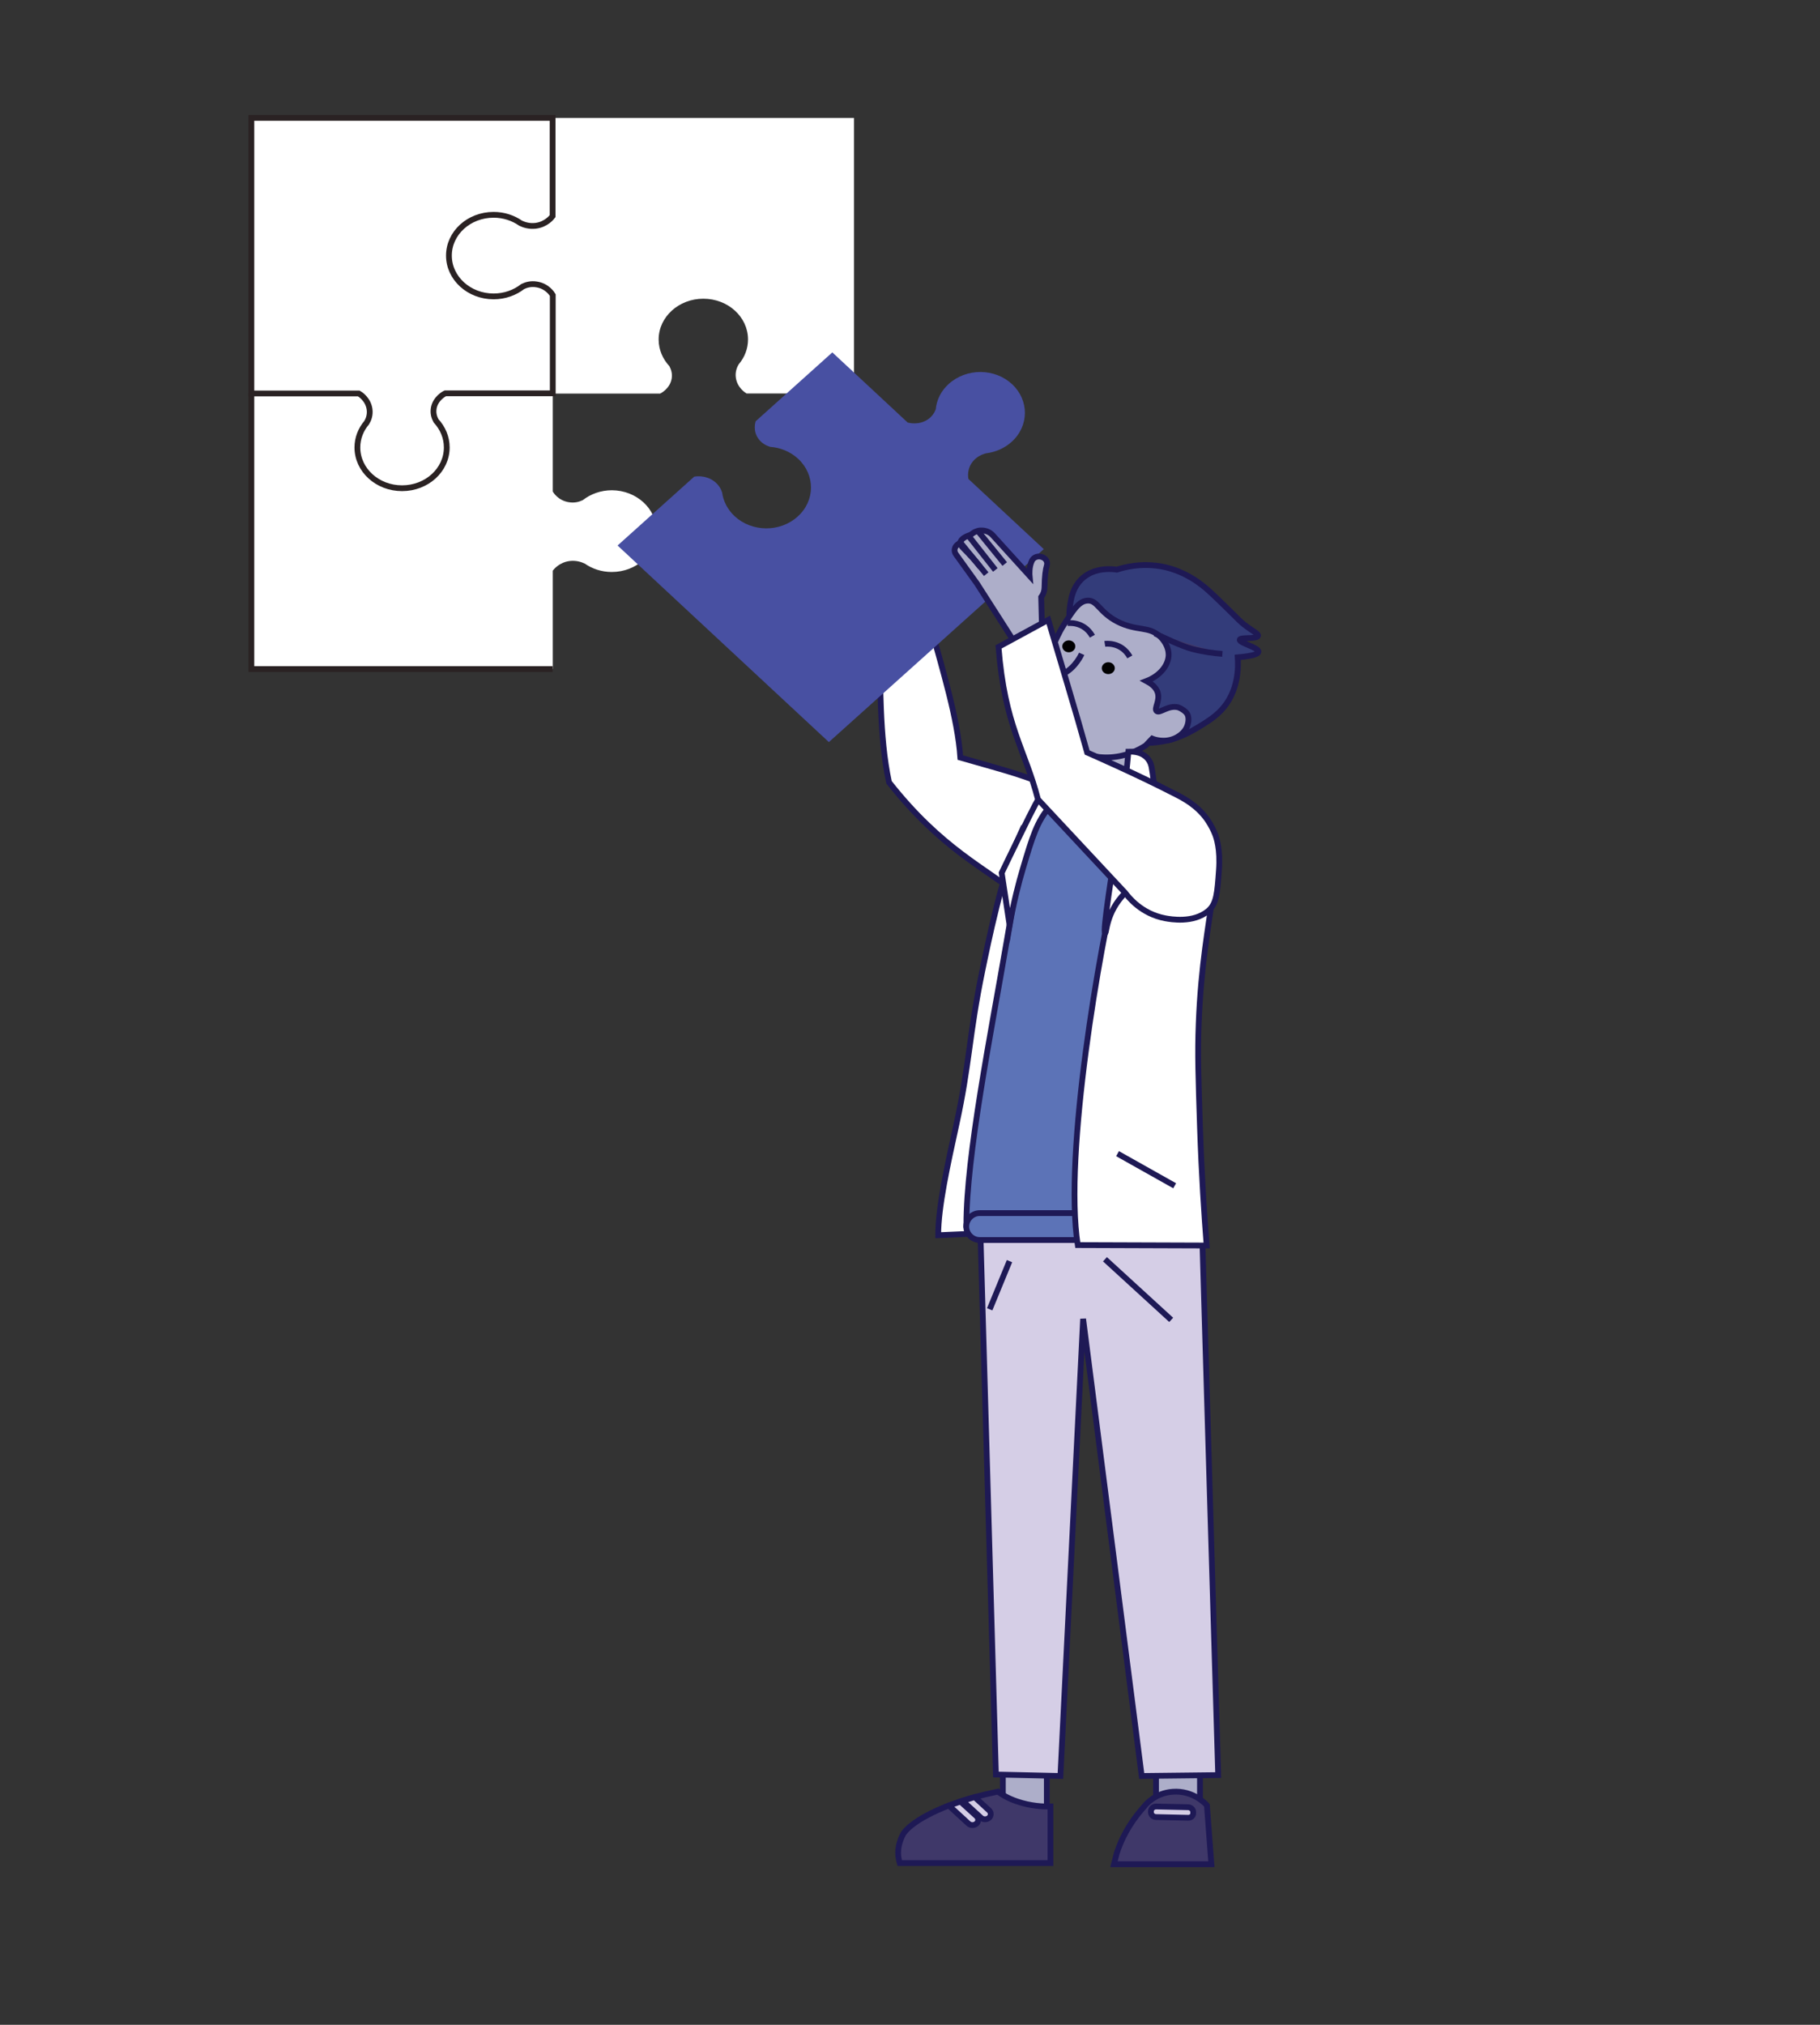<?xml version="1.0" encoding="utf-8"?>
<!-- Generator: Adobe Illustrator 27.1.1, SVG Export Plug-In . SVG Version: 6.00 Build 0)  -->
<svg version="1.1" id="Layer_1" xmlns="http://www.w3.org/2000/svg" xmlns:xlink="http://www.w3.org/1999/xlink" x="0px" y="0px"
	 viewBox="0 0 1258.4 1399.7" style="enable-background:new 0 0 1258.4 1399.7;" xml:space="preserve">
<rect x="0" y="0" width="1258.4" height="1399.7" fill="#333333" stroke="none"/>
<style type="text/css">
	.st0{fill:#FFFFFF;}
	.st1{fill:#4850A2;}
	.st2{fill:none;stroke:#2A2223;stroke-width:4;stroke-miterlimit:10;}
	.st3{fill:#ADAEC9;stroke:#1E1955;stroke-width:4;stroke-miterlimit:10;}
	.st4{fill:#FFFFFF;stroke:#1E1955;stroke-width:4;stroke-miterlimit:10;}
	.st5{fill:#D5CEE6;stroke:#1E1955;stroke-width:4;stroke-miterlimit:10;}
	.st6{fill:#5C73B7;stroke:#1E1955;stroke-width:4;stroke-miterlimit:10;}
	.st7{fill:#ADAEC9;stroke:#FFFFFF;stroke-width:4;stroke-miterlimit:10;}
	.st8{fill:#333C7A;stroke:#1E1955;stroke-width:4;stroke-miterlimit:10;}
	.st9{fill:#010101;}
	.st10{fill:none;stroke:#1E1955;stroke-width:4;stroke-miterlimit:10;}
	.st11{fill:none;stroke:#FFFFFF;stroke-width:4;stroke-miterlimit:10;}
	.st12{fill:#3F3869;stroke:#1E1955;stroke-width:4;stroke-miterlimit:10;}
	.st13{fill:#4451A3;stroke:#FFFFFF;stroke-width:4;stroke-miterlimit:10;}
</style>
<g>
	<g>
		<path class="st0" d="M310.4,176.7c0-15.6,13.8-28.2,30.9-28.2c7.1,0,13.5,2.2,18.7,5.8c0,0,0,0,0,0c2.3,1.1,5.9,2.3,10.3,1.8
			c7.4-0.9,11.3-6,11.8-6.7V81.5h208.4V272h-74.3c-0.9-0.5-6.4-4-7.4-10.8c-0.6-4,0.7-7.3,2-9.4c0,0,0,0,0,0
			c4-4.7,6.4-10.7,6.4-17.1c0-15.6-13.8-28.2-30.9-28.2c-17,0-30.9,12.6-30.9,28.2c0,7,2.8,13.4,7.4,18.4c0,0,0,0,0,0
			c1.2,2.2,2.2,5.1,1.6,8.7c-1.2,6.8-7.3,10-8,10.3h-74.3V204c-0.4-0.7-3.8-6.3-11.3-7.4c-3.9-0.6-7.1,0.3-9.5,1.5c0,0,0,0,0,0
			c-5.4,4.2-12.4,6.8-20.1,6.8C324.2,204.9,310.4,192.3,310.4,176.7z"/>
		<path class="st0" d="M278,337.5c-17,0-30.9-12.6-30.9-28.2c0-6.4,2.4-12.4,6.4-17.1c0,0,0,0,0,0c1.3-2.1,2.6-5.4,2-9.4
			c-1-6.8-6.5-10.3-7.4-10.8h-74.3V81.5h208.4v67.9c-0.6,0.8-4.4,5.8-11.8,6.7c-4.4,0.5-8-0.7-10.3-1.8c0,0,0,0,0,0
			c-5.2-3.7-11.7-5.8-18.7-5.8c-17,0-30.9,12.6-30.9,28.2c0,15.6,13.8,28.2,30.9,28.2c7.7,0,14.7-2.6,20.1-6.8c0,0,0,0,0,0
			c2.4-1.1,5.6-2,9.5-1.5c7.5,1.1,10.9,6.7,11.3,7.4V272h-74.3c-0.7,0.3-6.8,3.5-8,10.3c-0.6,3.5,0.4,6.5,1.6,8.7c0,0,0,0,0,0
			c4.6,4.9,7.4,11.3,7.4,18.4C308.8,324.9,295,337.5,278,337.5z"/>
		<line class="st1" x1="173.8" y1="81.5" x2="382.1" y2="81.5"/>
		<path class="st0" d="M453.9,367.2c0,15.6-13.8,28.2-30.9,28.2c-7.1,0-13.5-2.2-18.7-5.8c0,0,0,0,0,0c-2.3-1.1-5.9-2.3-10.3-1.8
			c-7.4,0.9-11.3,6-11.8,6.7v67.9H173.8V272h74.3c0.9,0.5,6.4,4,7.4,10.8c0.6,4-0.7,7.3-2,9.4c0,0,0,0,0,0c-4,4.7-6.4,10.7-6.4,17.1
			c0,15.6,13.8,28.2,30.9,28.2c17,0,30.9-12.6,30.9-28.2c0-7-2.8-13.4-7.4-18.4c0,0,0,0,0,0c-1.2-2.2-2.2-5.1-1.6-8.7
			c1.2-6.8,7.3-10,8-10.3h74.3v67.9c0.4,0.7,3.8,6.3,11.3,7.4c3.9,0.6,7.1-0.3,9.5-1.5c0,0,0,0,0,0c5.4-4.2,12.4-6.8,20.1-6.8
			C440.1,339,453.9,351.6,453.9,367.2z"/>
		<path class="st2" d="M173.8,272h74.3c0.9,0.5,6.4,4,7.4,10.8c0.6,4-0.7,7.3-2,9.4c0,0,0,0,0,0c-4,4.7-6.4,10.7-6.4,17.1
			c0,15.6,13.8,28.2,30.9,28.2s30.9-12.6,30.9-28.2c0-7-2.8-13.4-7.4-18.4c0,0,0,0,0,0c-1.2-2.2-2.2-5.1-1.6-8.7
			c1.2-6.8,7.3-10,8-10.3h74.3V204c-0.4-0.7-3.8-6.3-11.3-7.4c-3.9-0.6-7.1,0.3-9.5,1.5c0,0,0,0,0,0c-5.4,4.2-12.4,6.8-20.1,6.8
			c-17,0-30.9-12.6-30.9-28.2c0-15.6,13.8-28.2,30.9-28.2c7.1,0,13.5,2.2,18.7,5.8c0,0,0,0,0,0c2.3,1.1,5.9,2.3,10.3,1.8
			c7.4-0.9,11.3-6,11.8-6.7V81.5H173.8V272z"/>
		<polyline class="st2" points="173.8,272 173.8,462.5 382.1,462.5 		"/>
	</g>
	<g>
		<path class="st3" d="M612.4,440.8L612.4,440.8c-0.5-11-1.1-26.7-2-45.6c-4-8.8-8-17.6-12-26.4c1-0.8,2.6-1.8,4.5-1.6
			c2.7,0.3,4.3,2.9,5.3,4.5c2.4,3.7,5.5,8.3,10.1,14.5c-0.6-5.5-1.7-10-2.7-13.2c-1.2-3.9-2.2-6.1-0.9-7.8c1.8-2.4,6.7-2,9-1.7
			l2.1-0.3c1.2-0.2,2.4-0.1,3.6,0.1c1.1,0.2,2.2,0.6,3.1,1.2c2.3,1.3,3.9,3.4,4.4,5.8l8.1,35.9c0,0,2.7-5.8,7-8.7
			c2.4-1.6,5.8-1.1,7.5,1.1l0.2,0.2c1.5,1.9,1.2,4.5-0.5,6.2c-2,2-5,5.7-9.1,12.6c-1.3,2.1-3.2,3.9-5.5,5
			c-3.8,6.9-7.5,13.8-11.3,20.7c0.4,4,1.1,9.6,2.2,16.3"/>
		<line class="st3" x1="634.2" y1="391.4" x2="629.5" y2="363.2"/>
		<line class="st3" x1="626.3" y1="392.1" x2="622.2" y2="364.3"/>
		<path class="st3" d="M614.7,365.1"/>
	</g>
	<path class="st4" d="M644,434.5c7.5,28.2,18.2,62,20,89.2c38.6,11.1,34.9,9.3,79,25.7c-6.2,17.5-31.7,52.7-37.8,70.2
		c-23.4-19.6-53.6-32-90.5-78.8c-6.9-32-5.7-70.1-6.9-100.4C619.9,438.4,631.9,436.5,644,434.5z"/>
	<path class="st4" d="M704.4,578.9c-11.5,25.2-21.3,73.3-25.2,92.2c-9.2,44.6-8.8,64.5-17.8,105.7c-6.2,28.4-12.7,57.3-12.7,77.1
		c18.9-0.8,37.8-1.7,56.6-2.5C704.7,768.1,705,662.1,704.4,578.9z"/>
	<path class="st3" d="M723.8,1213.2c0,13.6,0,27.2,0,40.7c-4,0.3-13.3,0.5-22.5-4.6c-3.5-1.9-6-4.2-7.9-6.1c0-10,0-20,0-30
		C703.6,1213.2,713.7,1213.2,723.8,1213.2z"/>
	<path class="st3" d="M829.7,1213.2c0,13.6,0,27.2,0,40.7c-4,0.3-13.3,0.5-22.5-4.6c-3.5-1.9-6-4.2-7.9-6.1c0-10,0-20,0-30
		C809.4,1213.2,819.5,1213.2,829.7,1213.2z"/>
	<path class="st5" d="M830.8,838.6c3.8,129.5,7.6,259,11.5,388.5c-17.6,0.2-35.2,0.4-52.9,0.6c-13.5-105.3-27-210.7-40.5-316
		c-5.2,105.3-10.5,210.6-15.7,316c-14.9-0.3-29.7-0.7-44.6-1c-3.7-129.3-7.4-258.7-11.1-388C728.6,838.6,779.7,838.6,830.8,838.6z"
		/>
	<path class="st6" d="M763.9,540c7.7,2.2,15.4,4.4,23.1,6.7c1.4,99.2,2.8,198.5,4.3,297.7c-41-1.9-82.1,4.3-123.1,2.4
		C668.1,799.2,685,715,696,651c4.2-24.7,8.7-49.1,13.2-73.2c7.7-12.4,15.4-24.8,23.1-37.2c9.5-3.3,19-6.7,28.6-10
		C761.9,533.7,762.9,536.9,763.9,540z"/>
	<path class="st4" d="M759.7,535.6c-18.2,6.4-28.5,15.8-34,22.2c-8.7,10.1-12,21-18.3,42.2c-3.2,10.7-6.6,24-9.3,39.6
		c-1.8-12.1-3.7-24.1-5.5-36.2c3-6.3,7.1-14.7,11.9-24.5c11.3-23.1,13-26.3,16.4-30.5c9.6-12,26.8-27.1,34.5-23.4
		C757.3,525.9,759.4,528.5,759.7,535.6z"/>
	<path class="st6" d="M812.6,857.2H677.4c-5.1,0-9.3-4.2-9.3-9.3l0,0c0-5.1,4.2-9.3,9.3-9.3h135.2c5.1,0,9.3,4.2,9.3,9.3l0,0
		C821.9,853,817.7,857.2,812.6,857.2z"/>
	<path class="st7" d="M784,514.7c-0.9,9.6-1.9,19.3-2.8,28.9c-0.9,1.2-4.9,6.3-12.6,7.8c-9.2,1.8-16.1-3-17-3.7
		c-0.1-12-0.3-23.9-0.4-35.9C762.1,512.7,773.1,513.7,784,514.7z"/>
	<path class="st4" d="M745.2,860.7c-9.9-63.2,15.4-207.4,27.5-256.2c5.6-22.8,10.9-45.3,15.7-67.5c24.7,10.4,36.3,23.3,42.3,32.5
		c19.9,30.6,1.2,56.2-1.9,138.4c-0.8,20.5-0.2,37.4,0.9,71.3c1.1,33.3,3,61.3,4.6,81.8C804.7,860.9,774.9,860.8,745.2,860.7z"/>
	<path class="st8" d="M793.8,513.6c3.3-0.1,7.9-0.5,13.3-1.7c9.8-2.3,16.6-6.3,21.6-9.3c4.6-2.8,10.9-6.5,15.8-11.8
		c11.8-12.6,11.8-29.3,11.3-36.4c11.7-1,14.2-2.6,14.3-3.8c0.4-3-13.4-6.1-12.9-8.4c0.4-1.9,11.8-0.2,12.6-2.6
		c0.5-1.5-3.6-3.2-9.5-7.8c-2.8-2.2-3.5-3.1-9.9-9.4c-3.5-3.4-11-10.8-14.6-14c-3.6-3.2-16.9-15.2-36.6-17.4
		c-11.3-1.3-20.8,0.8-27,2.8c-2.8-0.4-13.3-1.7-21.8,4.4c-8.7,6.2-10,16.1-10.7,21.8c-0.7,5-0.2,9.3,0.3,12.1
		c5.1-0.5,14.9-0.8,24.1,4.4c2.5,1.4,5.7,3.9,12.8,13c13.4,17.2,18.8,33.4,19.6,43.3c0.5,5.6,0.5,9.6-1.7,13.3
		c-3.8,6.3-11.7,8.6-11.3,9.5C783.8,516.1,785.5,516.1,793.8,513.6z"/>
	<path class="st3" d="M792.7,470.8c3,1.6,6.4,4,7.7,7.7c2,6-2.8,11.4-0.6,13.1c2.3,1.7,8-4.4,14.9-2.6c0.6,0.2,3.2,1.2,5.4,3.5
		c2.6,2.7,1.4,7.4,1.1,8.4c-1.7,6.2-7.9,9.1-9.2,9.6c-7.2,3.1-14.1,0.6-15.3,0.1c-1.5,1.6-3.1,3.2-4.6,4.8c-4.7,3-14.2,8.1-26.7,8.2
		c-12.5,0.1-23.3-4.9-28-7.2c-0.7-0.3-1-0.5-1.5-0.7c-12.9-6.6-22.3-22.9-20.9-38.2c0.3-3.9,3.5-10.7,9.8-24
		c5.4-11.4,7.3-16.2,10.6-21.3c6.7-10.6,10.5-16.5,16.3-17c7.1-0.6,8,7.8,20.9,14.5c13.6,7,21.9,2.7,29.9,10.7c1,1,5.9,6.1,5.5,13.1
		C807.4,460.7,801.5,467.4,792.7,470.8z"/>
	<path class="st3" d="M747.9,452c0,0-4.2,9.6-12.7,13.7c-3,1.5-3.6,5.2-1.3,7.5v0"/>
	<ellipse class="st9" cx="739" cy="446.8" rx="4.5" ry="4.1"/>
	<ellipse class="st9" cx="766.3" cy="461.9" rx="4.5" ry="4.1"/>
	<path class="st10" d="M763.9,445.1c0,0,11.2-1.8,17.3,9"/>
	<path class="st10" d="M738,430.8c0,0,11.2-1.8,17.3,9"/>
	<path class="st11" d="M721.1,478.3c0,0,9.2,8.8,22.8,13.8"/>
	<path class="st4" d="M780.2,519.6c3-0.1,8,0.1,11.7,3.2c2.6,2.1,3.8,4.8,4.3,7.2c1.8,9.6,5.3,41.3,9.1,83.9
		c-1.9-1.9-5.7-5.2-10.9-5.6c-3.6-0.2-8.6,0.9-16.4,8.9c-13.5,13.6-12.7,28.1-13.9,27.8c-1.9-0.4,4.6-41.2,10.8-81.1
		C777.8,545.2,779.3,529.8,780.2,519.6z"/>
	<path class="st11" d="M714.2,792.2"/>
	<path class="st10" d="M772.7,797.5c13.2,7.4,26.3,14.8,39.5,22.2"/>
	<path class="st12" d="M770.2,1288.7h67.4c-0.2-2.5-0.4-5.1-0.6-7.6c-0.8-11-1.7-22.1-2.5-33.1c-0.5-0.6-9.3-10.5-23.7-9.4
		c-12.1,0.9-18.6,8.8-19.4,9.9c-6.8,7.5-14.3,17.9-18.8,31.3c-0.1,0.4-0.2,0.7-0.4,1.1C771.5,1283.6,770.8,1286.2,770.2,1288.7z"/>
	<path class="st12" d="M621,1280.9c0,2.8,0.6,5.2,1.1,7h104.2v-39.1c-4.6,0.1-13.5-0.2-23.1-3.5c-6.2-2.1-10.6-4.8-13.2-6.8
		c-5.9,1.2-11.3,2.5-16.1,3.8c-3,0.8-5.8,1.7-8.4,2.5c-0.5,0.2-1,0.3-1.4,0.5c-2,0.7-3.9,1.3-5.5,1.9c-0.9,0.3-1.7,0.6-2.5,0.9
		c-24.7,9.5-30.8,18.2-31.7,19.9c-2.2,4-3,8.4-3,8.4C621.1,1278.1,621,1279.6,621,1280.9z"/>
	<path class="st5" d="M665.5,1244.9l12.8,11.7c1.5,1.4,4,1.4,5.6,0c1.5-1.4,1.5-3.7,0-5.1l-10-9.2
		C670.9,1243.2,668.1,1244.1,665.5,1244.9z"/>
	<path class="st5" d="M656.1,1248.2l13.5,12.4c1.5,1.4,4,1.4,5.6,0c1.5-1.4,1.5-3.7,0-5.1l-11.1-10.1c-2,0.7-3.9,1.3-5.5,1.9
		C657.7,1247.6,656.9,1247.9,656.1,1248.2z"/>
	<path class="st5" d="M825,1253.5l0-0.9c0-1.7-1.5-3.2-3.4-3.3l-22.2-0.5c-1.9,0-3.5,1.4-3.6,3.1l0,0.9c0,1.7,1.5,3.2,3.4,3.3
		l22.2,0.5C823.4,1256.7,825,1255.3,825,1253.5z"/>
	<path class="st10" d="M764,870.5c15.3,14,30.5,27.9,45.8,41.9"/>
	<path class="st10" d="M698,871.8c-4.6,11.1-9.1,22.2-13.7,33.3"/>
	<path class="st12" d="M845.2,452c-5.8-0.4-12.9-1.3-21-3.4c-7.5-2-20.7-8.4-25.6-10.7"/>
	<path class="st13" d="M705.1,632.5"/>
	<g>
		<path class="st1" d="M699.8,265.6c11.9,11.1,11.8,29-0.4,39.9c-5,4.5-11.3,7.1-17.8,7.9c0,0,0,0,0,0c-2.5,0.7-6,2.1-8.7,5.3
			c-4.6,5.4-3.5,11.5-3.3,12.4l52.1,48.5L573.1,513L427,377.1l53-47.6c1-0.2,7.7-1.2,13.5,3c3.5,2.5,5.1,5.7,5.8,8c0,0,0,0,0,0
			c0.8,5.9,3.7,11.7,8.6,16.3c11.9,11.1,31.5,11.3,43.6,0.3c12.2-10.9,12.3-28.8,0.4-39.9c-5.4-5-12.3-7.8-19.4-8.3c0,0,0,0,0,0
			c-2.5-0.8-5.5-2.2-7.8-5.2c-4.4-5.6-2.4-11.8-2.2-12.5l53-47.6l52.1,48.5c0.8,0.2,7.5,2,13.7-2c3.2-2.1,4.8-4.8,5.7-7.1
			c0,0,0,0,0,0c0.6-6.5,3.6-12.8,9.1-17.7C668.4,254.3,687.9,254.5,699.8,265.6z"/>
	</g>
	<g>
		<path class="st3" d="M664,375l-2,1.5c-2.1,1.6-2.6,4.5-1.1,6.6l14.6,20.3c10.5,16.3,25.2,39.4,25.2,39.4l3.6,6.7l16.7-9.8
			l-2.3-11.2"/>
		<path class="st3" d="M666.5,379.4c4.1,4.1,8.3,8.7,11.4,12.7c-3.5-4.5-6.6-8.1-9.1-10.5c-3-2.9-5-4.5-4.8-6.5
			c0.3-2.9,4.9-4.7,7.1-5.4l1.7-1.2c1-0.7,2.1-1.2,3.2-1.5c1.1-0.3,2.2-0.4,3.4-0.3c2.7,0.2,5.1,1.3,6.9,3.2l25.6,28.2
			c0,0-0.6-6.3,1.7-10.7c1.3-2.4,4.5-3.4,7.2-2.2l0.3,0.1c2.3,1.1,3.4,3.4,2.7,5.7c-0.8,2.6-1.5,7.1-1.6,15c0,2.4-0.8,4.8-2.3,6.8
			c0.2,7.7,0.4,15.4,0.6,23.2c2.4,3.3,5.9,8,10.3,13.5"/>
		<line class="st3" x1="694.7" y1="389.9" x2="676.1" y2="367"/>
		<line class="st3" x1="688.2" y1="394" x2="670.2" y2="371.1"/>
		<path class="st3" d="M664,375"/>
		<line class="st3" x1="664" y1="375" x2="681.9" y2="396.9"/>
		<path class="st3" d="M700.7,442.9"/>
	</g>
	<path class="st4" d="M690.4,447.2c11.5-6.2,22.9-12.5,34.4-18.7c9,30.6,19.1,63.6,26.9,91.7c5,2.2,34.5,15.1,61.3,28.9
		c5.5,2.8,14.6,7.6,21.4,17c0.9,1.3,3.4,4.9,5.5,10c1.2,2.9,4,10.8,2.9,25.6c-1.1,15.3-1.6,23.1-7.4,28c-10.3,8.6-25.9,5.8-29.7,5.1
		c-16.6-3.1-25.5-14.7-27.7-17.6c-20.1-21.5-40.2-43.1-60.3-64.6C708.6,517.5,694.7,502,690.4,447.2z"/>
	<path class="st3" d="M664,375"/>
</g>
</svg>

